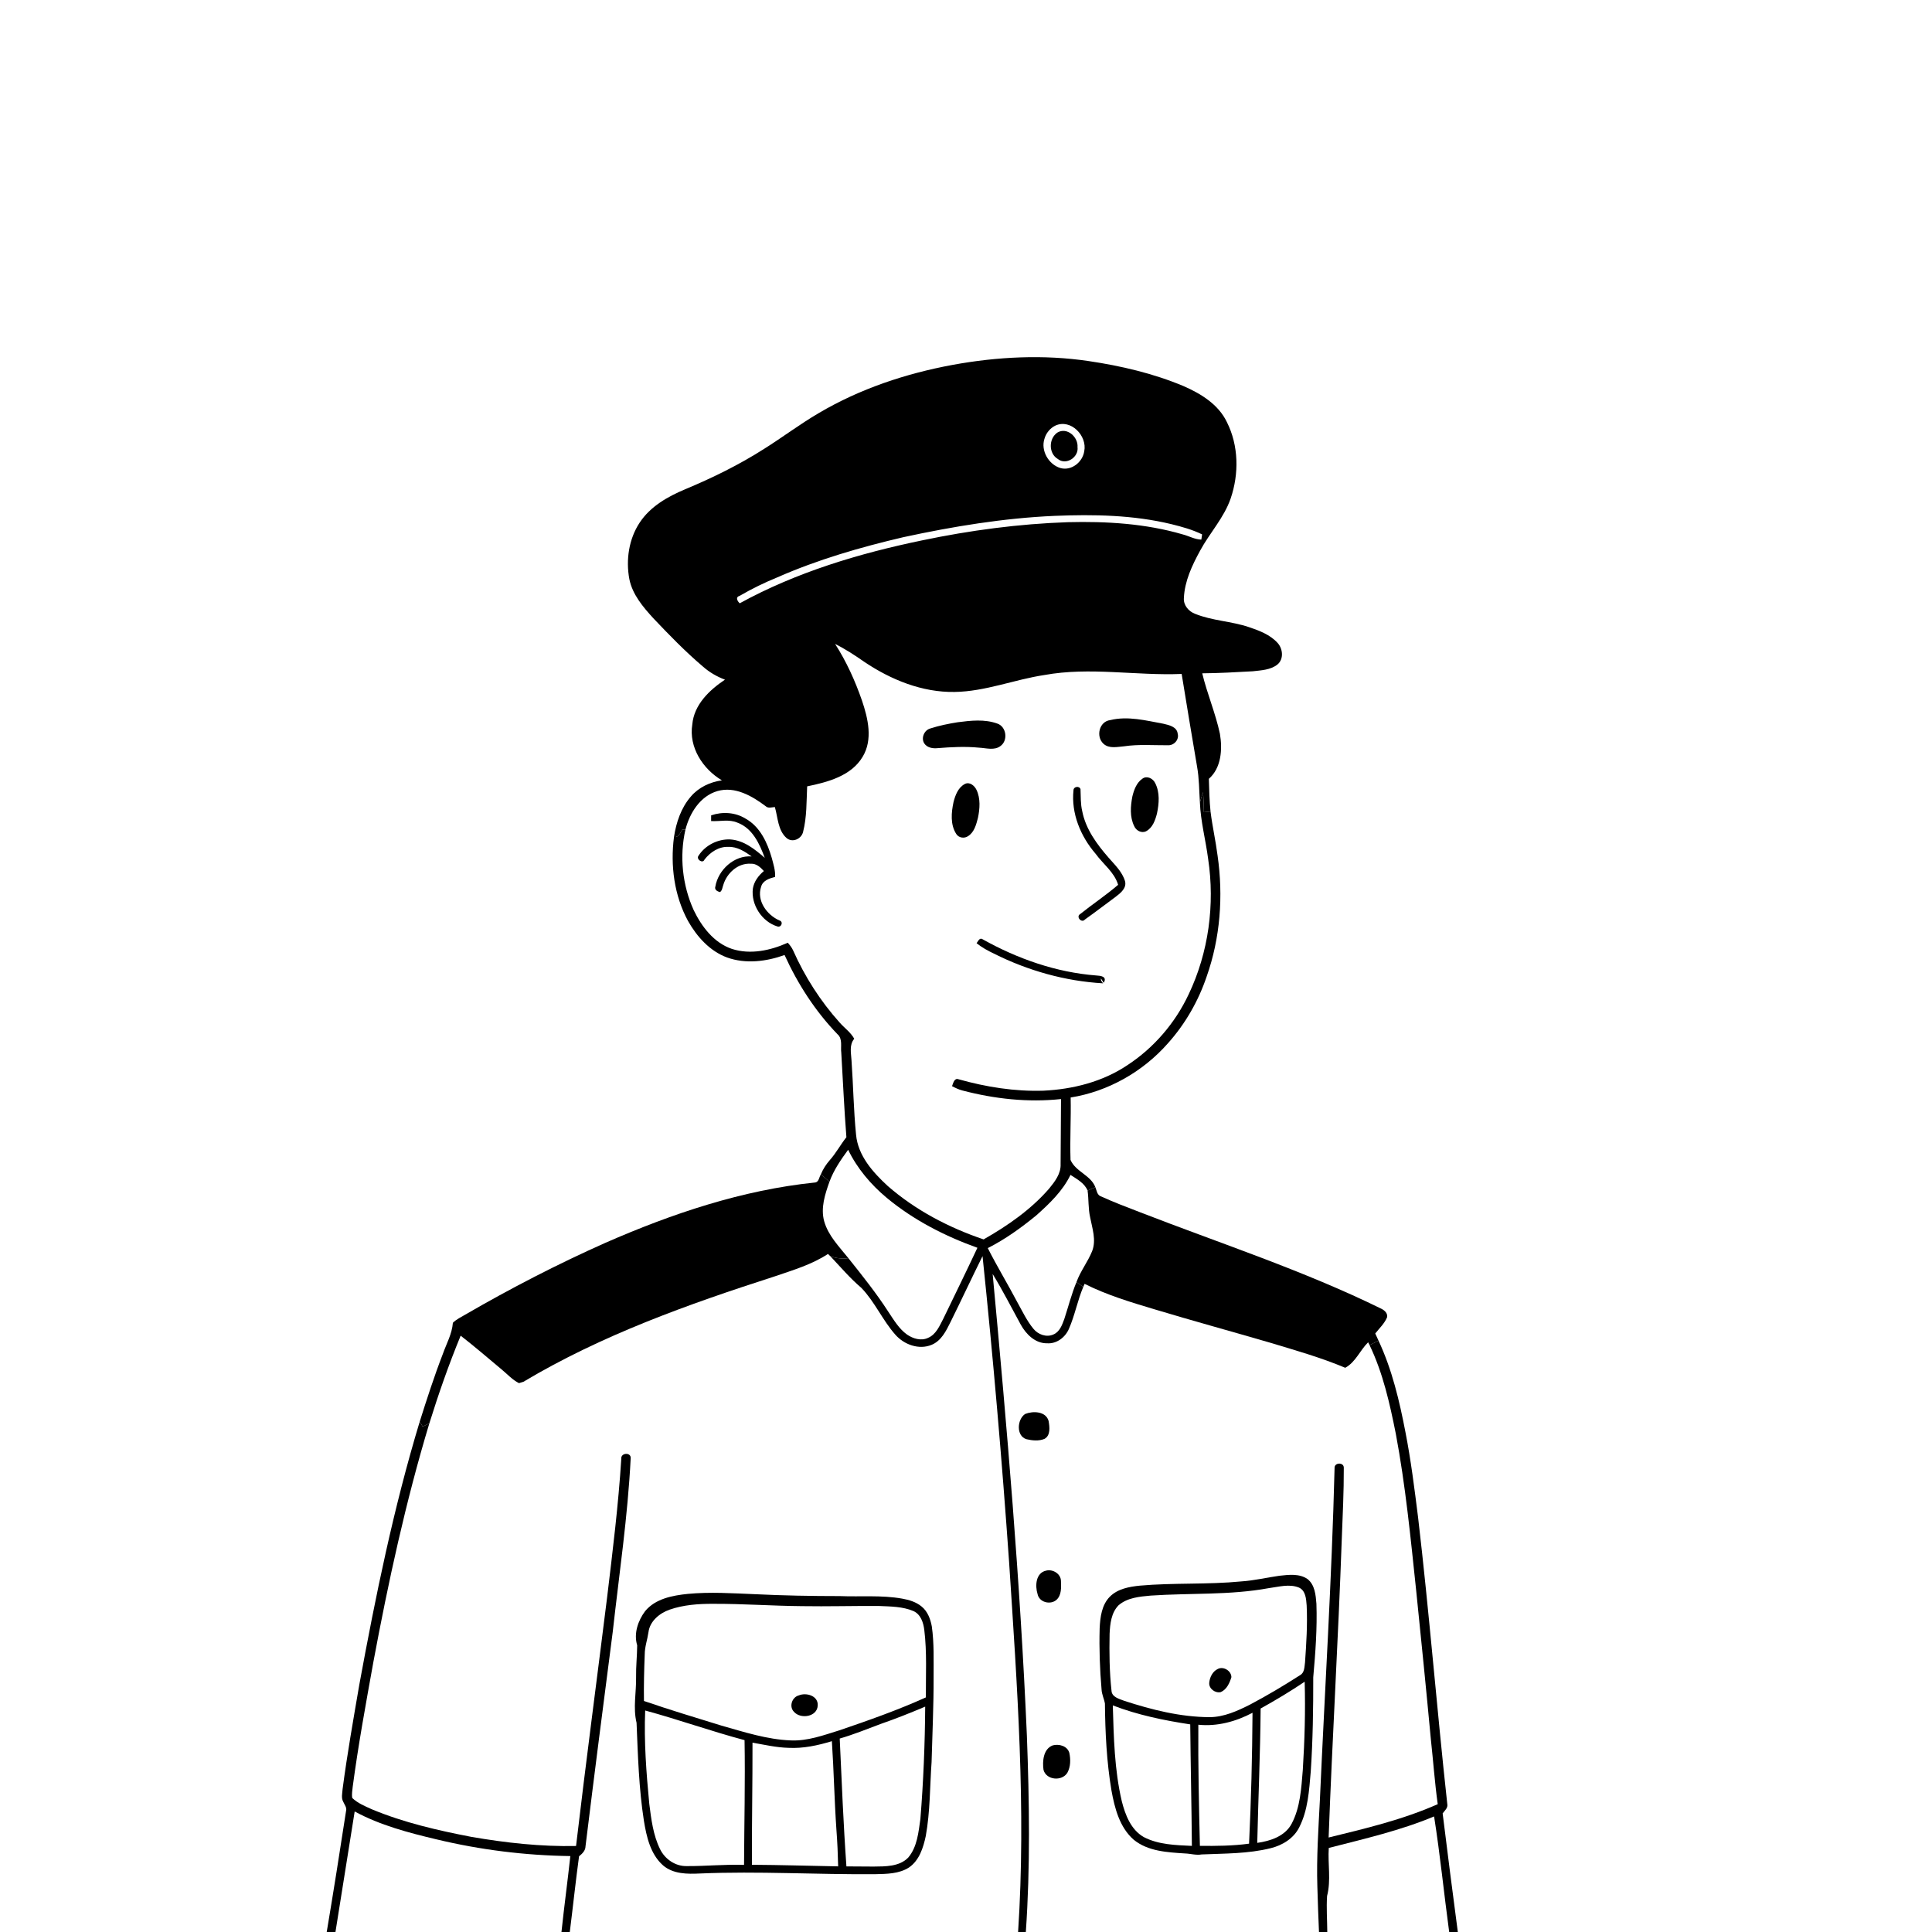 <svg xmlns="http://www.w3.org/2000/svg" viewBox="0 0 1024 1024" version="1.1">
<g id="Parent-Group"><g id="Group-rgba(0,0,0,0)" fill="rgba(0,0,0,0)">
<path fill="rgba(0,0,0,0)" opacity="1.00" d=" M 0.00 0.00 L 1024.00 0.00 L 1024.00 1024.00 L 772.68 1024.00 C 769.91 1003.05 767.21 982.09 764.63 961.12 C 765.77 959.62 767.58 958.18 767.08 956.07 C 761.53 905.45 757.53 854.66 751.59 804.07 C 749.70 789.03 747.83 773.97 744.92 759.09 C 741.74 742.52 737.83 725.91 730.64 710.56 C 730.06 709.28 729.48 708.02 728.91 706.78 C 731.10 703.98 733.85 701.48 735.20 698.13 C 735.54 696.10 733.94 694.60 732.32 693.75 C 690.81 673.33 646.71 659.03 603.67 642.29 C 596.96 639.71 590.23 637.16 583.70 634.17 C 581.46 633.54 581.31 631.02 580.56 629.23 C 578.11 622.82 570.09 621.04 567.40 614.78 C 567.03 603.77 567.72 592.72 567.47 581.70 C 587.33 578.51 605.75 568.06 619.01 552.99 C 628.18 542.76 635.14 530.63 639.54 517.63 C 646.78 497.16 648.43 474.92 645.34 453.49 C 644.34 445.67 642.58 437.98 641.61 430.16 C 641.01 424.39 640.88 418.59 640.72 412.79 C 647.35 406.99 647.97 397.11 646.59 388.98 C 644.28 378.05 639.81 367.73 637.21 356.87 C 646.16 356.80 655.09 356.29 664.02 355.79 C 668.48 355.26 673.48 355.12 677.13 352.15 C 680.49 349.30 679.96 343.93 677.22 340.84 C 673.20 336.36 667.37 334.21 661.82 332.34 C 652.57 329.24 642.57 329.03 633.50 325.37 C 630.03 324.10 627.18 320.80 627.48 316.95 C 627.89 307.99 631.82 299.69 636.04 291.94 C 641.13 282.49 648.76 274.44 652.29 264.17 C 656.75 251.11 656.54 236.13 650.26 223.69 C 645.78 214.34 636.52 208.66 627.35 204.66 C 611.30 197.92 594.23 193.93 577.05 191.38 C 553.12 187.82 528.67 189.05 504.93 193.39 C 480.09 197.97 455.72 206.09 433.92 218.97 C 423.97 224.80 414.76 231.77 405.00 237.90 C 391.75 246.36 377.60 253.29 363.12 259.34 C 353.88 263.21 344.68 268.43 339.04 277.00 C 333.28 285.70 331.67 296.76 333.56 306.92 C 335.20 315.11 340.80 321.68 346.27 327.68 C 354.69 336.56 363.24 345.36 372.57 353.29 C 375.99 356.32 379.97 358.63 384.25 360.23 C 375.98 365.76 367.84 373.49 366.93 383.99 C 365.00 396.07 372.51 407.61 382.63 413.60 C 376.37 414.47 370.30 417.31 366.17 422.18 C 360.99 428.13 358.41 435.90 357.23 443.59 C 355.25 458.71 357.34 474.71 364.70 488.20 C 369.39 496.49 376.24 504.13 385.37 507.49 C 395.24 511.02 406.16 509.65 415.84 506.18 C 422.82 521.55 432.13 535.97 443.87 548.14 C 446.76 550.63 445.44 554.74 445.90 558.07 C 446.80 572.96 447.43 587.86 448.61 602.74 C 445.51 606.66 443.15 611.12 439.82 614.88 C 437.85 617.13 436.20 619.67 435.07 622.45 C 434.13 623.86 434.07 626.56 431.97 626.75 C 393.35 630.73 356.15 643.26 320.75 658.77 C 295.39 670.07 270.69 682.82 246.67 696.74 C 244.40 698.08 241.94 699.23 240.04 701.10 C 239.59 707.00 236.62 712.19 234.69 717.68 C 230.13 729.47 226.25 741.51 222.44 753.56 C 208.61 799.22 199.05 846.03 190.44 892.92 C 187.29 911.31 184.02 929.68 181.59 948.19 C 181.46 950.44 180.73 952.93 181.95 955.03 C 182.61 956.58 183.95 958.07 183.41 959.90 C 180.13 981.28 176.75 1002.66 173.17 1024.00 L 0.00 1024.00 L 0.00 0.00 Z" />
<path fill="rgba(0,0,0,0)" opacity="1.00" d=" M 442.62 341.30 C 448.05 344.01 453.14 347.33 458.11 350.81 C 472.20 360.28 488.77 367.04 505.98 366.75 C 522.28 366.51 537.60 360.17 553.58 357.77 C 577.66 353.38 602.05 358.21 626.30 357.20 C 628.95 373.53 631.67 389.86 634.45 406.18 C 635.60 412.50 635.56 418.95 635.97 425.34 C 636.37 435.41 639.03 445.20 640.33 455.17 C 644.00 479.41 640.58 504.85 630.01 527.02 C 622.90 542.17 611.61 555.35 597.60 564.52 C 584.49 573.35 568.65 577.35 553.00 578.09 C 537.81 578.57 522.66 576.14 508.07 572.04 C 505.80 571.16 505.19 574.20 504.60 575.69 C 506.34 576.59 508.13 577.48 510.05 577.97 C 527.05 582.44 544.84 584.41 562.36 582.52 C 562.29 594.00 562.25 605.48 562.14 616.96 C 562.38 622.07 559.07 626.28 556.03 630.02 C 546.37 641.13 534.06 649.68 521.33 656.91 C 502.88 650.67 485.20 641.42 470.49 628.57 C 462.64 621.32 454.75 612.56 453.73 601.42 C 452.42 588.34 452.25 575.17 451.32 562.07 C 451.12 558.18 450.00 553.85 452.77 550.56 C 450.87 547.13 447.59 544.88 445.05 541.99 C 434.88 530.67 426.57 517.69 420.39 503.79 C 419.69 502.25 418.66 500.90 417.53 499.67 C 408.40 503.79 397.67 506.11 387.90 502.93 C 378.39 499.71 371.90 491.16 367.69 482.43 C 361.67 469.18 360.05 453.90 363.30 439.70 C 365.55 430.91 371.12 421.92 380.30 419.27 C 389.58 416.62 398.64 421.90 405.81 427.29 C 407.16 428.60 409.06 427.84 410.69 427.75 C 412.32 433.27 412.25 440.06 416.87 444.15 C 419.98 446.86 424.85 444.65 425.67 440.85 C 427.66 433.01 427.43 424.81 427.81 416.79 C 438.65 414.55 451.11 411.32 457.19 401.16 C 462.75 392.02 460.07 380.77 456.86 371.30 C 453.23 360.82 448.62 350.64 442.62 341.30 M 588.45 381.67 C 582.57 382.37 580.74 390.37 584.82 394.17 C 587.82 396.96 592.18 395.84 595.84 395.55 C 603.54 394.40 611.32 395.06 619.06 395.00 C 622.24 395.15 625.08 392.05 624.20 388.86 C 623.78 385.15 619.54 384.29 616.56 383.58 C 607.35 381.90 597.78 379.38 588.45 381.67 M 507.57 382.81 C 502.68 383.59 497.80 384.58 493.09 386.10 C 489.83 386.97 488.03 391.24 489.93 394.09 C 491.43 396.31 494.41 396.81 496.91 396.54 C 504.22 395.95 511.58 395.56 518.90 396.28 C 522.65 396.45 527.10 397.94 530.35 395.35 C 534.38 392.39 533.41 385.16 528.63 383.52 C 521.91 381.07 514.51 381.90 507.57 382.81 M 605.54 412.69 C 602.42 414.79 601.05 418.59 600.19 422.09 C 599.19 427.26 598.74 432.96 601.13 437.82 C 602.11 440.19 605.00 441.80 607.44 440.59 C 610.91 438.77 612.31 434.73 613.22 431.18 C 614.34 425.89 614.82 420.00 612.27 415.05 C 611.14 412.63 607.93 410.96 605.54 412.69 M 511.41 415.52 C 507.85 417.36 506.33 421.45 505.39 425.10 C 504.20 430.64 503.61 437.06 506.85 442.04 C 508.16 444.13 511.15 444.54 513.13 443.15 C 516.40 441.06 517.41 437.03 518.33 433.51 C 519.34 428.62 519.77 423.21 517.54 418.59 C 516.50 416.41 513.89 414.22 511.41 415.52 M 568.97 418.88 C 567.69 431.15 572.74 443.27 580.65 452.47 C 584.62 457.96 590.63 462.25 592.63 468.97 C 586.19 474.50 579.10 479.20 572.48 484.50 C 570.13 485.91 573.29 489.43 574.98 487.40 C 580.52 483.47 585.89 479.31 591.36 475.30 C 593.93 473.32 597.30 470.68 596.27 466.97 C 594.76 461.99 590.79 458.32 587.49 454.49 C 581.30 447.39 575.45 439.41 573.61 429.97 C 572.68 426.13 572.87 422.16 572.69 418.24 C 572.00 416.37 568.98 416.88 568.97 418.88 M 376.92 432.16 C 376.92 432.92 376.91 434.43 376.91 435.18 C 381.58 435.46 386.45 434.08 390.92 436.05 C 398.85 438.99 402.61 447.28 405.33 454.67 C 400.08 450.13 394.27 445.37 387.03 444.92 C 380.53 444.62 373.82 447.97 370.29 453.47 C 368.70 455.37 372.48 457.98 373.40 455.59 C 376.39 451.72 380.99 448.62 386.05 448.87 C 390.71 448.68 394.75 451.33 398.39 453.92 C 389.14 453.23 380.64 461.03 379.14 469.94 C 378.58 471.63 380.27 472.49 381.60 472.83 C 382.84 471.97 382.86 470.36 383.35 469.08 C 385.19 462.79 391.14 457.32 397.97 457.79 C 400.82 457.61 403.10 459.69 404.87 461.67 C 402.01 464.06 399.63 467.22 399.03 470.97 C 397.98 479.52 403.80 488.49 411.99 491.02 C 414.12 491.79 415.39 488.49 413.11 487.86 C 406.48 484.96 400.94 477.43 403.39 470.03 C 404.28 466.66 407.82 465.55 410.81 464.79 C 411.03 461.35 409.92 458.06 409.07 454.78 C 406.75 446.69 402.88 438.15 395.18 433.90 C 389.76 430.52 382.90 430.09 376.92 432.16 M 517.61 499.92 C 520.42 502.18 523.58 503.91 526.83 505.45 C 544.80 514.46 564.56 520.04 584.66 521.18 C 584.04 520.41 583.35 519.65 583.54 518.62 L 585.00 520.91 C 587.04 517.37 583.04 517.17 581.02 517.02 C 559.81 515.38 539.29 508.18 520.80 497.83 C 519.22 496.69 518.36 499.00 517.61 499.92 Z" />
<path fill="rgba(0,0,0,0)" opacity="1.00" d=" M 567.38 622.71 C 570.79 624.97 574.79 627.02 576.44 631.02 C 577.09 635.73 576.74 640.55 577.80 645.22 C 578.91 651.05 581.13 657.24 578.87 663.09 C 576.59 668.81 572.64 673.70 570.56 679.53 C 567.90 685.91 566.23 692.64 564.07 699.20 C 562.93 702.29 561.63 705.94 558.32 707.30 C 554.62 708.97 550.19 707.32 547.74 704.29 C 544.18 699.97 541.81 694.84 539.09 689.98 C 534.04 680.42 528.43 671.16 523.54 661.52 C 532.77 656.86 541.19 650.78 549.18 644.25 C 556.19 637.99 563.24 631.30 567.38 622.71 Z" />
<path fill="rgba(0,0,0,0)" opacity="1.00" d=" M 410.54 676.53 C 420.21 673.22 430.22 670.29 438.84 664.62 C 439.15 664.92 439.78 665.51 440.09 665.81 C 445.47 671.50 450.55 677.52 456.54 682.60 C 463.68 690.02 467.77 699.77 474.59 707.45 C 479.20 712.68 487.07 715.57 493.74 712.80 C 498.89 710.70 501.47 705.41 503.79 700.72 C 509.54 689.11 515.01 677.37 520.77 665.77 C 526.39 719.76 531.06 773.85 534.85 828.00 C 539.08 893.21 543.93 958.66 539.61 1024.00 L 302.00 1024.00 C 303.69 1010.63 305.09 997.22 306.91 983.87 C 308.61 982.49 310.32 980.88 310.34 978.53 C 314.98 940.59 319.89 902.69 324.78 864.79 C 328.18 834.21 332.74 803.71 334.27 772.97 C 334.59 769.60 329.00 769.91 329.30 773.14 C 327.76 797.70 324.71 822.14 321.79 846.58 C 316.32 890.52 310.49 934.43 305.32 978.41 C 286.75 978.81 268.22 976.75 249.94 973.60 C 232.00 970.15 214.05 966.03 197.13 958.98 C 193.48 957.33 189.63 955.77 186.70 952.97 C 186.34 951.00 186.77 949.00 186.94 947.05 C 189.88 924.90 193.93 902.91 197.89 880.93 C 205.83 838.34 215.03 795.92 227.56 754.42 C 232.45 738.71 237.89 723.16 244.16 707.94 C 251.60 713.71 258.73 719.86 265.95 725.90 C 268.93 728.37 271.57 731.33 275.07 733.10 C 275.66 732.92 276.84 732.56 277.43 732.37 C 318.92 707.60 364.73 691.29 410.54 676.53 M 364.52 844.80 C 356.42 845.63 347.40 847.32 341.93 853.94 C 338.15 858.99 335.80 865.81 337.72 872.05 C 337.68 877.67 337.03 883.30 337.14 888.94 C 337.28 897.00 335.46 905.16 337.39 913.13 C 338.11 930.46 338.60 947.88 341.28 965.05 C 342.67 973.52 344.72 982.77 351.45 988.71 C 356.80 993.31 364.31 993.32 370.97 992.99 C 401.96 991.67 432.96 993.62 463.95 993.36 C 470.01 993.21 476.54 993.20 481.82 989.78 C 487.25 986.03 489.35 979.34 490.67 973.18 C 493.03 960.22 492.83 946.98 493.76 933.88 C 494.16 918.92 494.88 903.97 494.83 889.00 C 494.80 880.01 495.15 870.96 493.88 862.04 C 493.17 858.13 491.67 854.08 488.50 851.51 C 485.57 849.08 481.83 847.94 478.14 847.30 C 467.22 845.36 456.09 846.41 445.07 845.96 C 430.06 845.96 415.06 845.68 400.07 844.95 C 388.23 844.47 376.34 843.67 364.52 844.80 Z" />
<path fill="rgba(0,0,0,0)" opacity="1.00" d=" M 526.13 675.24 C 531.46 683.95 536.08 693.07 540.99 702.02 C 543.81 707.16 548.71 712.09 554.99 711.97 C 560.00 712.34 564.58 708.86 566.52 704.39 C 569.69 697.20 571.08 689.37 574.14 682.13 C 574.32 681.71 574.68 680.89 574.86 680.47 C 586.68 686.42 599.40 690.22 612.04 694.00 C 632.36 700.12 652.82 705.71 673.18 711.65 C 686.58 715.69 700.08 719.52 713.01 724.95 C 718.51 721.96 720.82 715.70 725.14 711.44 C 725.33 711.82 725.72 712.58 725.91 712.96 C 733.02 727.75 736.60 743.88 739.80 759.88 C 744.97 787.39 747.67 815.28 750.61 843.09 C 753.30 869.36 755.94 895.63 758.39 921.93 C 759.65 933.36 760.44 944.85 762.03 956.25 C 743.54 964.45 723.78 969.13 704.20 973.92 C 706.15 921.25 709.31 868.64 711.16 815.97 C 711.64 803.31 712.29 790.64 712.24 777.98 C 712.33 774.88 707.15 775.08 707.35 778.10 C 705.88 836.78 702.18 895.39 699.57 954.04 C 698.80 969.26 697.74 984.50 698.22 999.76 C 698.50 1007.84 698.69 1015.92 699.09 1024.00 L 543.71 1024.00 C 546.12 989.37 545.56 954.62 544.27 919.96 C 540.74 838.22 533.73 756.68 526.13 675.24 M 543.35 749.43 C 539.06 752.26 538.48 761.09 544.04 762.81 C 547.13 763.52 550.58 763.89 553.59 762.64 C 556.93 760.79 556.32 756.29 555.78 753.14 C 554.33 747.93 547.49 747.77 543.35 749.43 M 554.41 832.48 C 548.96 833.69 548.55 840.49 549.93 844.88 C 550.78 849.29 556.76 850.79 559.97 847.94 C 562.68 845.46 562.46 841.37 562.33 838.01 C 562.32 834.12 557.94 831.52 554.41 832.48 M 678.13 835.18 C 671.40 836.13 664.76 837.73 657.96 838.18 C 640.08 839.93 622.06 838.84 604.17 840.42 C 598.54 840.99 592.42 842.08 588.26 846.26 C 583.89 850.65 583.12 857.19 582.84 863.08 C 582.55 873.86 582.92 884.66 583.85 895.40 C 583.95 898.00 585.19 900.36 585.63 902.90 C 585.79 918.29 586.54 933.74 589.09 948.94 C 590.80 958.38 593.40 968.55 600.92 975.12 C 608.50 981.28 618.79 981.77 628.11 982.37 C 631.05 982.46 633.94 983.42 636.90 982.89 C 649.11 982.37 661.51 982.56 673.45 979.59 C 679.69 978.08 685.69 974.40 688.62 968.52 C 693.26 959.42 693.86 949.01 694.72 939.02 C 695.84 922.36 696.08 905.67 696.05 888.99 C 697.21 876.04 698.18 863.02 697.73 850.01 C 697.37 845.41 696.92 840.00 693.01 836.93 C 688.69 833.92 683.06 834.65 678.13 835.18 M 557.99 925.08 C 552.97 926.94 552.43 933.49 553.08 938.06 C 554.54 943.55 562.88 944.26 565.73 939.59 C 567.48 936.41 567.50 932.48 566.76 929.03 C 565.71 925.39 561.31 924.19 557.99 925.08 Z" />
<path fill="rgba(0,0,0,0)" opacity="1.00" d=" M 672.47 841.75 C 677.72 841.08 683.35 839.36 688.48 841.45 C 692.06 843.08 692.29 847.51 692.56 850.92 C 693.04 860.98 692.39 871.06 691.69 881.10 C 691.33 883.49 691.50 886.55 689.04 887.89 C 680.43 893.42 671.61 898.67 662.56 903.46 C 655.85 906.84 648.72 910.11 641.05 910.13 C 625.62 910.05 610.46 906.23 595.87 901.47 C 593.21 900.42 589.23 899.53 589.11 896.00 C 588.02 886.03 587.91 875.96 588.11 865.94 C 588.36 860.67 588.98 854.78 592.86 850.83 C 597.53 846.79 603.99 846.23 609.88 845.70 C 630.73 844.28 651.82 845.56 672.47 841.75 M 645.51 884.56 C 642.72 885.83 641.16 889.01 640.92 891.95 C 640.69 895.05 644.08 897.51 647.00 896.86 C 650.17 895.51 651.73 892.03 652.67 888.93 C 652.63 885.58 648.49 883.06 645.51 884.56 Z" />
<path fill="rgba(0,0,0,0)" opacity="1.00" d=" M 354.86 853.16 C 362.29 850.58 370.25 850.02 378.07 850.06 C 393.73 850.00 409.36 851.16 425.03 851.29 C 438.68 851.52 452.34 851.10 466.00 851.21 C 472.09 851.48 478.45 851.47 484.15 853.90 C 488.01 855.64 489.41 860.00 489.89 863.89 C 491.35 875.75 490.66 887.73 490.73 899.66 C 475.83 906.39 460.38 911.83 444.91 917.10 C 436.51 919.70 427.98 922.88 419.03 922.45 C 406.51 921.95 394.49 918.03 382.53 914.65 C 368.75 910.40 354.94 906.25 341.31 901.56 C 341.19 893.34 341.39 885.11 341.72 876.90 C 341.72 872.89 343.12 869.09 343.69 865.17 C 344.41 859.26 349.55 855.04 354.86 853.16 M 423.40 898.59 C 419.77 899.53 418.09 904.51 420.79 907.26 C 424.31 911.35 433.17 909.99 433.41 903.95 C 433.75 898.80 427.36 896.93 423.40 898.59 Z" />
<path fill="rgba(0,0,0,0)" opacity="1.00" d=" M 466.78 913.73 C 474.76 910.97 482.60 907.84 490.37 904.55 C 490.23 924.43 489.43 944.31 487.82 964.13 C 486.81 971.14 486.16 978.90 481.39 984.54 C 476.69 989.40 469.29 989.25 463.02 989.32 C 458.22 989.26 453.42 989.30 448.62 989.23 C 447.00 966.66 446.12 944.06 445.07 921.47 C 452.46 919.33 459.59 916.42 466.78 913.73 Z" />
<path fill="rgba(0,0,0,0)" opacity="1.00" d=" M 341.96 906.60 C 359.63 911.40 376.92 917.59 394.63 922.31 C 395.01 944.35 394.46 966.39 394.36 988.43 C 384.23 988.08 374.11 989.13 363.99 989.07 C 357.99 989.22 352.43 985.40 349.85 980.09 C 346.17 972.62 345.17 964.21 344.13 956.05 C 342.56 939.63 341.29 923.10 341.96 906.60 Z" />
<path fill="rgba(0,0,0,0)" opacity="1.00" d=" M 635.14 914.14 C 645.16 915.17 655.05 912.46 663.86 907.81 C 663.72 930.94 663.13 954.07 662.03 977.18 C 653.40 978.36 644.66 978.43 635.97 978.34 C 635.46 956.94 634.99 935.54 635.14 914.14 Z" />
<path fill="rgba(0,0,0,0)" opacity="1.00" d=" M 418.00 926.39 C 425.79 926.79 433.50 925.11 440.91 922.86 C 441.96 938.54 442.23 954.25 443.33 969.92 C 443.82 976.34 444.10 982.77 444.24 989.21 C 429.00 988.94 413.77 988.46 398.53 988.37 C 398.44 966.79 398.90 945.22 398.84 923.64 C 405.19 924.76 411.52 926.23 418.00 926.39 Z" />
<path fill="rgba(0,0,0,0)" opacity="1.00" d=" M 187.99 960.11 C 201.44 967.42 216.43 971.35 231.23 974.87 C 254.50 980.47 278.37 983.43 302.29 983.76 C 300.83 997.18 299.01 1010.57 297.59 1024.00 L 177.80 1024.00 C 181.23 1002.71 184.60 981.40 187.99 960.11 Z" />
</g>
<g id="Group-000000" fill="#000000">
<path fill="#000000" opacity="1.00" d=" M 504.93 193.39 C 528.67 189.05 553.12 187.82 577.05 191.38 C 594.23 193.93 611.30 197.92 627.35 204.66 C 636.52 208.66 645.78 214.34 650.26 223.69 C 656.54 236.13 656.75 251.11 652.29 264.17 C 648.76 274.44 641.13 282.49 636.04 291.94 C 631.82 299.69 627.89 307.99 627.48 316.95 C 627.18 320.80 630.03 324.10 633.50 325.37 C 642.57 329.03 652.57 329.24 661.82 332.34 C 667.37 334.21 673.20 336.36 677.22 340.84 C 679.96 343.93 680.49 349.30 677.13 352.15 C 673.48 355.12 668.48 355.26 664.02 355.79 C 655.09 356.29 646.16 356.80 637.21 356.87 C 639.81 367.73 644.28 378.05 646.59 388.98 C 647.97 397.11 647.35 406.99 640.72 412.79 C 640.88 418.59 641.01 424.39 641.61 430.16 C 640.43 430.26 639.26 430.36 638.09 430.47 C 638.03 426.93 637.92 423.39 637.66 419.87 C 637.06 421.68 636.46 423.49 635.97 425.34 C 635.56 418.95 635.60 412.50 634.45 406.18 C 631.67 389.86 628.95 373.53 626.30 357.20 C 602.05 358.21 577.66 353.38 553.58 357.77 C 537.60 360.17 522.28 366.51 505.98 366.75 C 488.77 367.04 472.20 360.28 458.11 350.81 C 453.14 347.33 448.05 344.01 442.62 341.30 C 448.62 350.64 453.23 360.82 456.86 371.30 C 460.07 380.77 462.75 392.02 457.19 401.16 C 451.11 411.32 438.65 414.55 427.81 416.79 C 427.43 424.81 427.66 433.01 425.67 440.85 C 424.85 444.65 419.98 446.86 416.87 444.15 C 412.25 440.06 412.32 433.27 410.69 427.75 C 409.06 427.84 407.16 428.60 405.81 427.29 C 398.64 421.90 389.58 416.62 380.30 419.27 C 371.12 421.92 365.55 430.91 363.30 439.70 C 362.87 439.70 362.01 439.71 361.58 439.71 C 360.52 441.43 359.80 443.95 357.23 443.59 C 358.41 435.90 360.99 428.13 366.17 422.18 C 370.30 417.31 376.37 414.47 382.63 413.60 C 372.51 407.61 365.00 396.07 366.93 383.99 C 367.84 373.49 375.98 365.76 384.25 360.23 C 379.97 358.63 375.99 356.32 372.57 353.29 C 363.24 345.36 354.69 336.56 346.27 327.68 C 340.80 321.68 335.20 315.11 333.56 306.92 C 331.67 296.76 333.28 285.70 339.04 277.00 C 344.68 268.43 353.88 263.21 363.12 259.34 C 377.60 253.29 391.75 246.36 405.00 237.90 C 414.76 231.77 423.97 224.80 433.92 218.97 C 455.72 206.09 480.09 197.97 504.93 193.39 M 559.40 225.56 C 556.58 226.91 554.44 229.55 553.59 232.54 C 551.52 238.82 555.79 246.19 562.00 248.06 C 567.85 249.74 573.84 244.91 574.67 239.16 C 576.36 231.03 567.59 221.85 559.40 225.56 M 478.75 284.73 C 456.01 290.05 433.48 296.57 412.07 305.98 C 405.14 308.80 398.43 312.10 391.96 315.85 C 389.65 316.51 390.87 318.67 392.06 319.76 C 422.14 303.26 455.36 293.31 488.83 286.39 C 514.22 281.08 540.04 277.65 565.97 276.77 C 586.41 276.26 607.14 277.47 626.85 283.24 C 630.16 284.08 633.25 285.93 636.73 286.00 C 636.83 285.31 637.04 283.93 637.14 283.24 C 631.99 280.72 626.44 279.19 620.89 277.82 C 600.64 272.93 579.64 272.57 558.92 273.42 C 531.91 274.61 505.15 279.02 478.75 284.73 Z" />
<path fill="#000000" opacity="1.00" d=" M 560.43 229.27 C 565.55 226.21 571.52 231.63 571.11 236.98 C 571.83 242.28 565.11 246.79 560.72 243.31 C 555.68 240.39 555.78 232.45 560.43 229.27 Z" />
<path fill="#000000" opacity="1.00" d=" M 588.45 381.67 C 597.78 379.38 607.35 381.90 616.56 383.58 C 619.54 384.29 623.78 385.15 624.20 388.86 C 625.08 392.05 622.24 395.15 619.06 395.00 C 611.32 395.06 603.54 394.40 595.84 395.55 C 592.18 395.84 587.82 396.96 584.82 394.17 C 580.74 390.37 582.57 382.37 588.45 381.67 Z" />
<path fill="#000000" opacity="1.00" d=" M 507.57 382.81 C 514.51 381.90 521.91 381.07 528.63 383.52 C 533.41 385.16 534.38 392.39 530.35 395.35 C 527.10 397.94 522.65 396.45 518.90 396.28 C 511.58 395.56 504.22 395.95 496.91 396.54 C 494.41 396.81 491.43 396.31 489.93 394.09 C 488.03 391.24 489.83 386.97 493.09 386.10 C 497.80 384.58 502.68 383.59 507.57 382.81 Z" />
<path fill="#000000" opacity="1.00" d=" M 605.54 412.69 C 607.93 410.96 611.14 412.63 612.27 415.05 C 614.82 420.00 614.34 425.89 613.22 431.18 C 612.31 434.73 610.91 438.77 607.44 440.59 C 605.00 441.80 602.11 440.19 601.13 437.82 C 598.74 432.96 599.19 427.26 600.19 422.09 C 601.05 418.59 602.42 414.79 605.54 412.69 Z" />
<path fill="#000000" opacity="1.00" d=" M 511.41 415.52 C 513.89 414.22 516.50 416.41 517.54 418.59 C 519.77 423.21 519.34 428.62 518.33 433.51 C 517.41 437.03 516.40 441.06 513.13 443.15 C 511.15 444.54 508.16 444.13 506.85 442.04 C 503.61 437.06 504.20 430.64 505.39 425.10 C 506.33 421.45 507.85 417.36 511.41 415.52 Z" />
<path fill="#000000" opacity="1.00" d=" M 435.07 622.45 C 436.59 623.75 438.11 625.04 439.63 626.35 C 437.27 633.00 434.89 640.23 436.83 647.29 C 439.00 654.98 444.80 660.76 449.65 666.84 C 446.42 667.30 443.15 666.94 440.09 665.81 C 439.78 665.51 439.15 664.92 438.84 664.62 C 430.22 670.29 420.21 673.22 410.54 676.53 C 364.73 691.29 318.92 707.60 277.43 732.37 C 276.84 732.56 275.66 732.92 275.07 733.10 C 271.57 731.33 268.93 728.37 265.95 725.90 C 258.73 719.86 251.60 713.71 244.16 707.94 C 237.89 723.16 232.45 738.71 227.56 754.42 C 226.38 754.97 225.20 755.53 224.03 756.10 C 223.49 755.24 222.96 754.39 222.44 753.56 C 226.25 741.51 230.13 729.47 234.69 717.68 C 236.62 712.19 239.59 707.00 240.04 701.10 C 241.94 699.23 244.40 698.08 246.67 696.74 C 270.69 682.82 295.39 670.07 320.75 658.77 C 356.15 643.26 393.35 630.73 431.97 626.75 C 434.07 626.56 434.13 623.86 435.07 622.45 Z" />
<path fill="#000000" opacity="1.00" d=" M 576.44 631.02 C 577.81 630.42 579.18 629.82 580.56 629.23 C 581.31 631.02 581.46 633.54 583.70 634.17 C 590.23 637.16 596.96 639.71 603.67 642.29 C 646.71 659.03 690.81 673.33 732.32 693.75 C 733.94 694.60 735.54 696.10 735.20 698.13 C 733.85 701.48 731.10 703.98 728.91 706.78 C 729.48 708.02 730.06 709.28 730.64 710.56 C 729.05 711.35 727.48 712.16 725.91 712.96 C 725.72 712.58 725.33 711.82 725.14 711.44 C 720.82 715.70 718.51 721.96 713.01 724.95 C 700.08 719.52 686.58 715.69 673.18 711.65 C 652.82 705.71 632.36 700.12 612.04 694.00 C 599.40 690.22 586.68 686.42 574.86 680.47 C 574.68 680.89 574.32 681.71 574.14 682.13 C 572.94 681.25 571.74 680.38 570.56 679.53 C 572.64 673.70 576.59 668.81 578.87 663.09 C 581.13 657.24 578.91 651.05 577.80 645.22 C 576.74 640.55 577.09 635.73 576.44 631.02 Z" />
<path fill="#000000" opacity="1.00" d=" M 543.35 749.43 C 547.49 747.77 554.33 747.93 555.78 753.14 C 556.32 756.29 556.93 760.79 553.59 762.64 C 550.58 763.89 547.13 763.52 544.04 762.81 C 538.48 761.09 539.06 752.26 543.35 749.43 Z" />
<path fill="#000000" opacity="1.00" d=" M 554.41 832.48 C 557.94 831.52 562.32 834.12 562.33 838.01 C 562.46 841.37 562.68 845.46 559.97 847.94 C 556.76 850.79 550.78 849.29 549.93 844.88 C 548.55 840.49 548.96 833.69 554.41 832.48 Z" />
<path fill="#000000" opacity="1.00" d=" M 423.40 898.59 C 427.36 896.93 433.75 898.80 433.41 903.95 C 433.17 909.99 424.31 911.35 420.79 907.26 C 418.09 904.51 419.77 899.53 423.40 898.59 Z" />
<path fill="#000000" opacity="1.00" d=" M 557.99 925.08 C 561.31 924.19 565.71 925.39 566.76 929.03 C 567.50 932.48 567.48 936.41 565.73 939.59 C 562.88 944.26 554.54 943.55 553.08 938.06 C 552.43 933.49 552.97 926.94 557.99 925.08 Z" />
</g>
<g id="Group-000000" fill="#000000">
<path fill="rgba(0,0,0,0)" opacity="1.00" d=" M 559.40 225.56 C 567.59 221.85 576.36 231.03 574.67 239.16 C 573.84 244.91 567.85 249.74 562.00 248.06 C 555.79 246.19 551.52 238.82 553.59 232.54 C 554.44 229.55 556.58 226.91 559.40 225.56 M 560.43 229.27 C 555.78 232.45 555.68 240.39 560.72 243.31 C 565.11 246.79 571.83 242.28 571.11 236.98 C 571.52 231.63 565.55 226.21 560.43 229.27 Z" />
<path fill="rgba(0,0,0,0)" opacity="1.00" d=" M 439.63 626.35 C 441.89 620.15 445.67 614.69 449.53 609.40 C 454.33 619.31 461.55 627.83 469.98 634.87 C 484.14 646.63 500.77 655.16 518.05 661.35 C 512.13 673.95 506.02 686.46 499.95 698.99 C 497.97 702.76 496.15 707.26 491.96 709.06 C 488.26 710.86 483.92 709.54 480.72 707.33 C 476.41 704.23 473.70 699.54 470.80 695.21 C 464.40 685.29 457.00 676.06 449.65 666.84 C 444.80 660.76 439.00 654.98 436.83 647.29 C 434.89 640.23 437.27 633.00 439.63 626.35 Z" />
<path fill="rgba(0,0,0,0)" opacity="1.00" d=" M 668.16 905.55 C 676.12 901.14 683.95 896.44 691.50 891.35 C 691.95 906.94 691.48 922.55 690.51 938.11 C 689.71 947.75 689.21 957.90 684.59 966.63 C 681.07 973.25 673.33 975.79 666.37 976.76 C 666.92 953.02 667.97 929.30 668.16 905.55 Z" />
<path fill="rgba(0,0,0,0)" opacity="1.00" d=" M 589.81 903.90 C 603.00 908.97 616.92 911.85 630.85 913.96 C 631.05 935.43 631.55 956.90 631.72 978.36 C 623.12 977.95 614.06 977.75 606.25 973.70 C 599.38 969.79 596.40 961.90 594.56 954.64 C 590.67 938.03 590.31 920.87 589.81 903.90 Z" />
<path fill="rgba(0,0,0,0)" opacity="1.00" d=" M 704.28 979.45 C 723.08 974.61 742.13 970.26 760.10 962.75 C 763.31 983.09 765.33 1003.60 768.10 1024.00 L 703.49 1024.00 C 703.45 1017.63 702.96 1011.25 703.38 1004.90 C 705.54 996.58 703.72 987.93 704.28 979.45 Z" />
</g>
<g id="Group-000000" fill="#000000">
<path fill="rgba(0,0,0,0)" opacity="1.00" d=" M 478.75 284.73 C 505.15 279.02 531.91 274.61 558.92 273.42 C 579.64 272.57 600.64 272.93 620.89 277.82 C 626.44 279.19 631.99 280.72 637.14 283.24 C 637.04 283.93 636.83 285.31 636.73 286.00 C 633.25 285.93 630.16 284.08 626.85 283.24 C 607.14 277.47 586.41 276.26 565.97 276.77 C 540.04 277.65 514.22 281.08 488.83 286.39 C 455.36 293.31 422.14 303.26 392.06 319.76 C 390.87 318.67 389.65 316.51 391.96 315.85 C 398.43 312.10 405.14 308.80 412.07 305.98 C 433.48 296.57 456.01 290.05 478.75 284.73 Z" />
</g>
<g id="Group-000000" fill="#000000">
<path fill="#000000" opacity="1.00" d=" M 568.97 418.88 C 568.98 416.88 572.00 416.37 572.69 418.24 C 572.87 422.16 572.68 426.13 573.61 429.97 C 575.45 439.41 581.30 447.39 587.49 454.49 C 590.79 458.32 594.76 461.99 596.27 466.97 C 597.30 470.68 593.93 473.32 591.36 475.30 C 585.89 479.31 580.52 483.47 574.98 487.40 C 573.29 489.43 570.13 485.91 572.48 484.50 C 579.10 479.20 586.19 474.50 592.63 468.97 C 590.63 462.25 584.62 457.96 580.65 452.47 C 572.74 443.27 567.69 431.15 568.97 418.88 Z" />
</g>
<g id="Group-000000" fill="#000000">
<path fill="#000000" opacity="1.00" d=" M 637.66 419.87 C 637.92 423.39 638.03 426.93 638.09 430.47 C 639.26 430.36 640.43 430.26 641.61 430.16 C 642.58 437.98 644.34 445.67 645.34 453.49 C 648.43 474.92 646.78 497.16 639.54 517.63 C 635.14 530.63 628.18 542.76 619.01 552.99 C 605.75 568.06 587.33 578.51 567.47 581.70 C 567.72 592.72 567.03 603.77 567.40 614.78 C 570.09 621.04 578.11 622.82 580.56 629.23 C 579.18 629.82 577.81 630.42 576.44 631.02 C 574.79 627.02 570.79 624.97 567.38 622.71 C 563.24 631.30 556.19 637.99 549.18 644.25 C 541.19 650.78 532.77 656.86 523.54 661.52 C 528.43 671.16 534.04 680.42 539.09 689.98 C 541.81 694.84 544.18 699.97 547.74 704.29 C 550.19 707.32 554.62 708.97 558.32 707.30 C 561.63 705.94 562.93 702.29 564.07 699.20 C 566.23 692.64 567.90 685.91 570.56 679.53 C 571.74 680.38 572.94 681.25 574.14 682.13 C 571.08 689.37 569.69 697.20 566.52 704.39 C 564.58 708.86 560.00 712.34 554.99 711.97 C 548.71 712.09 543.81 707.16 540.99 702.02 C 536.08 693.07 531.46 683.95 526.13 675.24 C 533.73 756.68 540.74 838.22 544.27 919.96 C 545.56 954.62 546.12 989.37 543.71 1024.00 L 539.61 1024.00 C 543.93 958.66 539.08 893.21 534.85 828.00 C 531.06 773.85 526.39 719.76 520.77 665.77 C 515.01 677.37 509.54 689.11 503.79 700.72 C 501.47 705.41 498.89 710.70 493.74 712.80 C 487.07 715.57 479.20 712.68 474.59 707.45 C 467.77 699.77 463.68 690.02 456.54 682.60 C 450.55 677.52 445.47 671.50 440.09 665.81 C 443.15 666.94 446.42 667.30 449.65 666.84 C 457.00 676.06 464.40 685.29 470.80 695.21 C 473.70 699.54 476.41 704.23 480.72 707.33 C 483.92 709.54 488.26 710.86 491.96 709.06 C 496.15 707.26 497.97 702.76 499.95 698.99 C 506.02 686.46 512.13 673.95 518.05 661.35 C 500.77 655.16 484.14 646.63 469.98 634.87 C 461.55 627.83 454.33 619.31 449.53 609.40 C 445.67 614.69 441.89 620.15 439.63 626.35 C 438.11 625.04 436.59 623.75 435.07 622.45 C 436.20 619.67 437.85 617.13 439.82 614.88 C 443.15 611.12 445.51 606.66 448.61 602.74 C 447.43 587.86 446.80 572.96 445.90 558.07 C 445.44 554.74 446.76 550.63 443.87 548.14 C 432.13 535.97 422.82 521.55 415.84 506.18 C 406.16 509.65 395.24 511.02 385.37 507.49 C 376.24 504.13 369.39 496.49 364.70 488.20 C 357.34 474.71 355.25 458.71 357.23 443.59 C 359.80 443.95 360.52 441.43 361.58 439.71 C 362.01 439.71 362.87 439.70 363.30 439.70 C 360.05 453.90 361.67 469.18 367.69 482.43 C 371.90 491.16 378.39 499.71 387.90 502.93 C 397.67 506.11 408.40 503.79 417.53 499.67 C 418.66 500.90 419.69 502.25 420.39 503.79 C 426.57 517.69 434.88 530.67 445.05 541.99 C 447.59 544.88 450.87 547.13 452.77 550.56 C 450.00 553.85 451.12 558.18 451.32 562.07 C 452.25 575.17 452.42 588.34 453.73 601.42 C 454.75 612.56 462.64 621.32 470.49 628.57 C 485.20 641.42 502.88 650.67 521.33 656.91 C 534.06 649.68 546.37 641.13 556.03 630.02 C 559.07 626.28 562.38 622.07 562.14 616.96 C 562.25 605.48 562.29 594.00 562.36 582.52 C 544.84 584.41 527.05 582.44 510.05 577.97 C 508.13 577.48 506.34 576.59 504.60 575.69 C 505.19 574.20 505.80 571.16 508.07 572.04 C 522.66 576.14 537.81 578.57 553.00 578.09 C 568.65 577.35 584.49 573.35 597.60 564.52 C 611.61 555.35 622.90 542.17 630.01 527.02 C 640.58 504.85 644.00 479.41 640.33 455.17 C 639.03 445.20 636.37 435.41 635.97 425.34 C 636.46 423.49 637.06 421.68 637.66 419.87 Z" />
</g>
<g id="Group-000000" fill="#000000">
<path fill="#000000" opacity="1.00" d=" M 376.92 432.16 C 382.90 430.09 389.76 430.52 395.18 433.90 C 402.88 438.15 406.75 446.69 409.07 454.78 C 409.92 458.06 411.03 461.35 410.81 464.79 C 407.82 465.55 404.28 466.66 403.39 470.03 C 400.94 477.43 406.48 484.96 413.11 487.86 C 415.39 488.49 414.12 491.79 411.99 491.02 C 403.80 488.49 397.98 479.52 399.03 470.97 C 399.63 467.22 402.01 464.06 404.87 461.67 C 403.10 459.69 400.82 457.61 397.97 457.79 C 391.14 457.32 385.19 462.79 383.35 469.08 C 382.86 470.36 382.84 471.97 381.60 472.83 C 380.27 472.49 378.58 471.63 379.14 469.94 C 380.64 461.03 389.14 453.23 398.39 453.92 C 394.75 451.33 390.71 448.68 386.05 448.87 C 380.99 448.62 376.39 451.72 373.40 455.59 C 372.48 457.98 368.70 455.37 370.29 453.47 C 373.82 447.97 380.53 444.62 387.03 444.92 C 394.27 445.37 400.08 450.13 405.33 454.67 C 402.61 447.28 398.85 438.99 390.92 436.05 C 386.45 434.08 381.58 435.46 376.91 435.18 C 376.91 434.43 376.92 432.92 376.92 432.16 Z" />
<path fill="#000000" opacity="1.00" d=" M 364.52 844.80 C 376.34 843.67 388.23 844.47 400.07 844.95 C 415.06 845.68 430.06 845.96 445.07 845.96 C 456.09 846.41 467.22 845.36 478.14 847.30 C 481.83 847.94 485.57 849.08 488.50 851.51 C 491.67 854.08 493.17 858.13 493.88 862.04 C 495.15 870.96 494.80 880.01 494.83 889.00 C 494.88 903.97 494.16 918.92 493.76 933.88 C 492.83 946.98 493.03 960.22 490.67 973.18 C 489.35 979.34 487.25 986.03 481.82 989.78 C 476.54 993.20 470.01 993.21 463.95 993.36 C 432.96 993.62 401.96 991.67 370.97 992.99 C 364.31 993.32 356.80 993.31 351.45 988.71 C 344.72 982.77 342.67 973.52 341.28 965.05 C 338.60 947.88 338.11 930.46 337.39 913.13 C 335.46 905.16 337.28 897.00 337.14 888.94 C 337.03 883.30 337.68 877.67 337.72 872.05 C 335.80 865.81 338.15 858.99 341.93 853.94 C 347.40 847.32 356.42 845.63 364.52 844.80 M 354.86 853.16 C 349.55 855.04 344.41 859.26 343.69 865.17 C 343.12 869.09 341.72 872.89 341.72 876.90 C 341.39 885.11 341.19 893.34 341.31 901.56 C 354.94 906.25 368.75 910.40 382.53 914.65 C 394.49 918.03 406.51 921.95 419.03 922.45 C 427.98 922.88 436.51 919.70 444.91 917.10 C 460.38 911.83 475.83 906.39 490.73 899.66 C 490.66 887.73 491.35 875.75 489.89 863.89 C 489.41 860.00 488.01 855.64 484.15 853.90 C 478.45 851.47 472.09 851.48 466.00 851.21 C 452.34 851.10 438.68 851.52 425.03 851.29 C 409.36 851.16 393.73 850.00 378.07 850.06 C 370.25 850.02 362.29 850.58 354.86 853.16 M 466.78 913.73 C 459.59 916.42 452.46 919.33 445.07 921.47 C 446.12 944.06 447.00 966.66 448.62 989.23 C 453.42 989.30 458.22 989.26 463.02 989.32 C 469.29 989.25 476.69 989.40 481.39 984.54 C 486.16 978.90 486.81 971.14 487.82 964.13 C 489.43 944.31 490.23 924.43 490.37 904.55 C 482.60 907.84 474.76 910.97 466.78 913.73 M 341.96 906.60 C 341.29 923.10 342.56 939.63 344.13 956.05 C 345.17 964.21 346.17 972.62 349.85 980.09 C 352.43 985.40 357.99 989.22 363.99 989.07 C 374.11 989.13 384.23 988.08 394.36 988.43 C 394.46 966.39 395.01 944.35 394.63 922.31 C 376.92 917.59 359.63 911.40 341.96 906.60 M 418.00 926.39 C 411.52 926.23 405.19 924.76 398.84 923.64 C 398.90 945.22 398.44 966.79 398.53 988.37 C 413.77 988.46 429.00 988.94 444.24 989.21 C 444.10 982.77 443.82 976.34 443.33 969.92 C 442.23 954.25 441.96 938.54 440.91 922.86 C 433.50 925.11 425.79 926.79 418.00 926.39 Z" />
</g>
<g id="Group-000000" fill="#000000">
<path fill="#000000" opacity="1.00" d=" M 517.61 499.92 C 518.36 499.00 519.22 496.69 520.80 497.83 C 539.29 508.18 559.81 515.38 581.02 517.02 C 583.04 517.17 587.04 517.37 585.00 520.91 L 583.54 518.62 C 583.35 519.65 584.04 520.41 584.66 521.18 C 564.56 520.04 544.80 514.46 526.83 505.45 C 523.58 503.91 520.42 502.18 517.61 499.92 Z" />
</g>
<g id="Group-000000" fill="#000000">
<path fill="#000000" opacity="1.00" d=" M 725.91 712.96 C 727.48 712.16 729.05 711.35 730.64 710.56 C 737.83 725.91 741.74 742.52 744.92 759.09 C 747.83 773.97 749.70 789.03 751.59 804.07 C 757.53 854.66 761.53 905.45 767.08 956.07 C 767.58 958.18 765.77 959.62 764.63 961.12 C 767.21 982.09 769.91 1003.05 772.68 1024.00 L 768.10 1024.00 C 765.33 1003.60 763.31 983.09 760.10 962.75 C 742.13 970.26 723.08 974.61 704.28 979.45 C 703.72 987.93 705.54 996.58 703.38 1004.90 C 702.96 1011.25 703.45 1017.63 703.49 1024.00 L 699.09 1024.00 C 698.69 1015.92 698.50 1007.84 698.22 999.76 C 697.74 984.50 698.80 969.26 699.57 954.04 C 702.18 895.39 705.88 836.78 707.35 778.10 C 707.15 775.08 712.33 774.88 712.24 777.98 C 712.29 790.64 711.64 803.31 711.16 815.97 C 709.31 868.64 706.15 921.25 704.20 973.92 C 723.78 969.13 743.54 964.45 762.03 956.25 C 760.44 944.85 759.65 933.36 758.39 921.93 C 755.94 895.63 753.30 869.36 750.61 843.09 C 747.67 815.28 744.97 787.39 739.80 759.88 C 736.60 743.88 733.02 727.75 725.91 712.96 Z" />
<path fill="#000000" opacity="1.00" d=" M 678.13 835.18 C 683.06 834.65 688.69 833.92 693.01 836.93 C 696.92 840.00 697.37 845.41 697.73 850.01 C 698.18 863.02 697.21 876.04 696.05 888.99 C 696.08 905.67 695.84 922.36 694.72 939.02 C 693.86 949.01 693.26 959.42 688.62 968.52 C 685.69 974.40 679.69 978.08 673.45 979.59 C 661.51 982.56 649.11 982.37 636.90 982.89 C 633.94 983.42 631.05 982.46 628.11 982.37 C 618.79 981.77 608.50 981.28 600.92 975.12 C 593.40 968.55 590.80 958.38 589.09 948.94 C 586.54 933.74 585.79 918.29 585.63 902.90 C 585.19 900.36 583.95 898.00 583.85 895.40 C 582.92 884.66 582.55 873.86 582.84 863.08 C 583.12 857.19 583.89 850.65 588.26 846.26 C 592.42 842.08 598.54 840.99 604.17 840.42 C 622.06 838.84 640.08 839.93 657.96 838.18 C 664.76 837.73 671.40 836.13 678.13 835.18 M 672.47 841.75 C 651.82 845.56 630.73 844.28 609.88 845.70 C 603.99 846.23 597.53 846.79 592.86 850.83 C 588.98 854.78 588.36 860.67 588.11 865.94 C 587.91 875.96 588.02 886.03 589.11 896.00 C 589.23 899.53 593.21 900.42 595.87 901.47 C 610.46 906.23 625.62 910.05 641.05 910.13 C 648.72 910.11 655.85 906.84 662.56 903.46 C 671.61 898.67 680.43 893.42 689.04 887.89 C 691.50 886.55 691.33 883.49 691.69 881.10 C 692.39 871.06 693.04 860.98 692.56 850.92 C 692.29 847.51 692.06 843.08 688.48 841.45 C 683.35 839.36 677.72 841.08 672.47 841.75 M 668.16 905.55 C 667.97 929.30 666.92 953.02 666.37 976.76 C 673.33 975.79 681.07 973.25 684.59 966.63 C 689.21 957.90 689.71 947.75 690.51 938.11 C 691.48 922.55 691.95 906.94 691.50 891.35 C 683.95 896.44 676.12 901.14 668.16 905.55 M 589.81 903.90 C 590.31 920.87 590.67 938.03 594.56 954.64 C 596.40 961.90 599.38 969.79 606.25 973.70 C 614.06 977.75 623.12 977.95 631.72 978.36 C 631.55 956.90 631.05 935.43 630.85 913.96 C 616.92 911.85 603.00 908.97 589.81 903.90 M 635.14 914.14 C 634.99 935.54 635.46 956.94 635.97 978.34 C 644.66 978.43 653.40 978.36 662.03 977.18 C 663.13 954.07 663.72 930.94 663.86 907.81 C 655.05 912.46 645.16 915.17 635.14 914.14 Z" />
</g>
<g id="Group-000000" fill="#000000">
<path fill="#000000" opacity="1.00" d=" M 190.44 892.92 C 199.05 846.03 208.61 799.22 222.44 753.56 C 222.96 754.39 223.49 755.24 224.03 756.10 C 225.20 755.53 226.38 754.97 227.56 754.42 C 215.03 795.92 205.83 838.34 197.89 880.93 C 193.93 902.91 189.88 924.90 186.94 947.05 C 186.77 949.00 186.34 951.00 186.70 952.97 C 189.63 955.77 193.48 957.33 197.13 958.98 C 214.05 966.03 232.00 970.15 249.94 973.60 C 268.22 976.75 286.75 978.81 305.32 978.41 C 310.49 934.43 316.32 890.52 321.79 846.58 C 324.71 822.14 327.76 797.70 329.30 773.14 C 329.00 769.91 334.59 769.60 334.27 772.97 C 332.74 803.71 328.18 834.21 324.78 864.79 C 319.89 902.69 314.98 940.59 310.34 978.53 C 310.32 980.88 308.61 982.49 306.91 983.87 C 305.09 997.22 303.69 1010.63 302.00 1024.00 L 297.59 1024.00 C 299.01 1010.57 300.83 997.18 302.29 983.76 C 278.37 983.43 254.50 980.47 231.23 974.87 C 216.43 971.35 201.44 967.42 187.99 960.11 C 184.60 981.40 181.23 1002.71 177.80 1024.00 L 173.17 1024.00 C 176.75 1002.66 180.13 981.28 183.41 959.90 C 183.95 958.07 182.61 956.58 181.95 955.03 C 180.73 952.93 181.46 950.44 181.59 948.19 C 184.02 929.68 187.29 911.31 190.44 892.92 Z" />
</g>
<g id="Group-000000" fill="#000000">
<path fill="#000000" opacity="1.00" d=" M 645.51 884.56 C 648.49 883.06 652.63 885.58 652.67 888.93 C 651.73 892.03 650.17 895.51 647.00 896.86 C 644.08 897.51 640.69 895.05 640.92 891.95 C 641.16 889.01 642.72 885.83 645.51 884.56 Z" />
</g>
</g></svg>